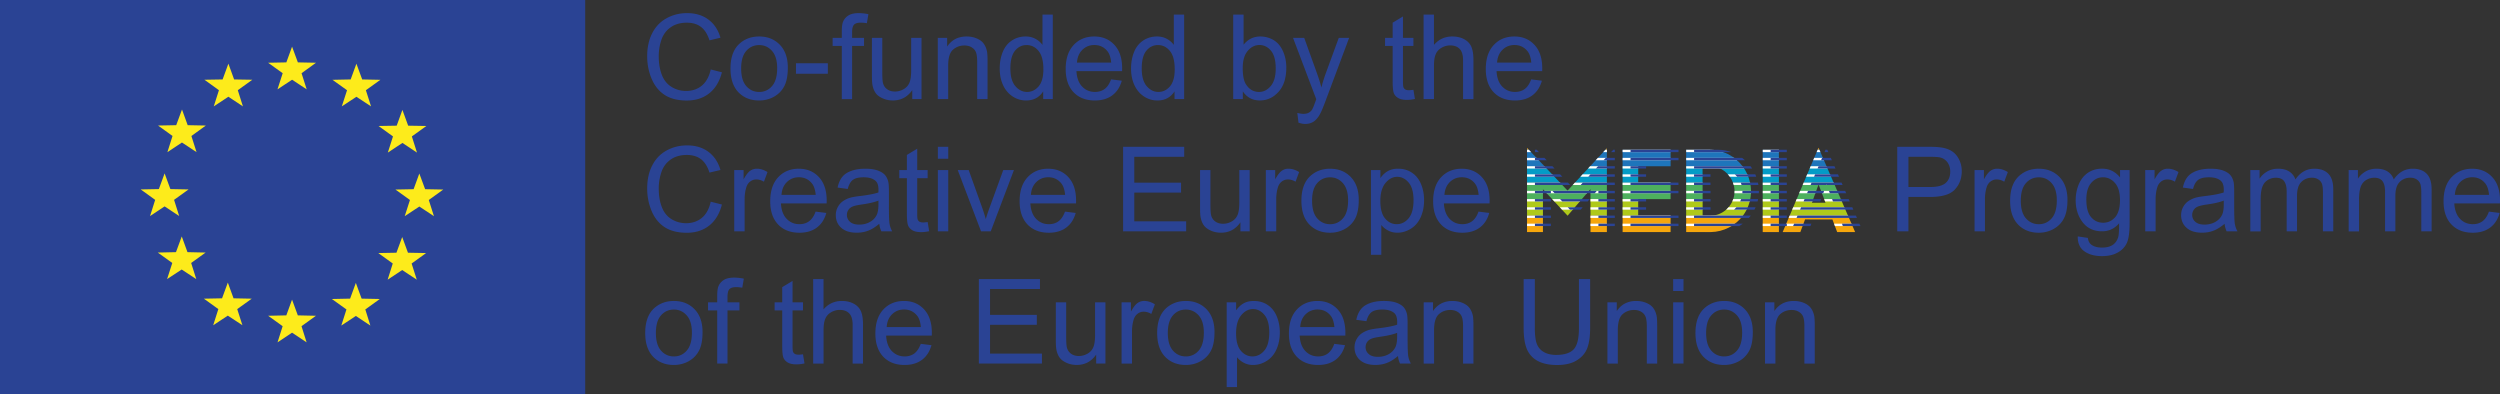 <?xml version="1.0" encoding="UTF-8"?> <svg xmlns="http://www.w3.org/2000/svg" version="1.1" id="Layer_1" x="0" y="0" viewBox="0 0 1058.68 166.95" xml:space="preserve"><rect x="0" y="0" width="1058.68" height="166.95" fill="#333333" stroke="none"/><style>.st0{fill:#2a4394}.st1{fill:#fdeb1b}.st2{fill:#f6a60c}.st3{fill:#afc91a}.st4{fill:#4db05d}.st5{fill:#049bc6}.st6{fill:#1e75bb}.st7{fill:#fff}</style><path class="st0" d="M0 0h247.82v166.95H0z"></path><path class="st1" d="m187.71 80.27-7.68-.15-2.46-6.64-2.42 6.64-7.69.15 6.14 4.42-2.21 6.85 6.19-4.08 6.18 4.09-2.18-6.86zM166.42 57.77l-2.18 6.84 6.18-4.08 6.16 4.09-2.17-6.85 6.15-4.42-7.71-.13-2.44-6.68-2.42 6.68-7.69.13zM144.75 45.04l6.18-4.06 6.2 4.07-2.19-6.84 6.13-4.41-7.69-.16-2.45-6.67-2.43 6.67-7.71.16 6.17 4.41zM123.68 19.76l-2.42 6.66-7.72.15 6.17 4.43-2.2 6.84 6.18-4.08 6.18 4.08L127.7 31l6.12-4.43-7.68-.15zM96.72 26.95l-2.45 6.69-7.7.13 6.14 4.43-2.19 6.86 6.19-4.1 6.16 4.1-2.17-6.86 6.15-4.43-7.71-.13zM70.89 64.43l6.16-4.08 6.18 4.08-2.18-6.84 6.12-4.43-7.69-.15-2.41-6.64-2.45 6.64-7.69.15 6.13 4.42zM69.71 87.4l6.17 4.09-2.17-6.86 6.13-4.41-7.69-.15-2.44-6.65-2.44 6.65-7.68.15 6.12 4.42-2.17 6.86zM87.07 106.95l-7.68-.17-2.42-6.65-2.45 6.65-7.7.17 6.14 4.41-2.2 6.82 6.18-4.05 6.18 4.07-2.17-6.84zM98.9 126.33l-2.42-6.66-2.45 6.66-7.7.15 6.13 4.41-2.18 6.85 6.19-4.08 6.18 4.06-2.19-6.83 6.15-4.41zM126.12 133.55l-2.45-6.67-2.42 6.67-7.69.17 6.13 4.41-2.16 6.85 6.15-4.1 6.16 4.1-2.16-6.85 6.11-4.41zM153.13 126.46l-2.44-6.66-2.43 6.66-7.72.16 6.17 4.42-2.18 6.83 6.16-4.07 6.15 4.07-2.14-6.83 6.13-4.42zM172.76 107.02l-2.44-6.65-2.44 6.65-7.69.14 6.13 4.42-2.16 6.86 6.16-4.09 6.17 4.09-2.18-6.85 6.14-4.43z"></path><path class="st0" d="m300.97 29.41 4.74 1.2c-.99 3.89-2.78 6.86-5.36 8.9-2.58 2.04-5.73 3.06-9.46 3.06-3.86 0-7-.79-9.41-2.36-2.42-1.57-4.26-3.84-5.52-6.82-1.26-2.98-1.89-6.18-1.89-9.6 0-3.73.71-6.98 2.14-9.75 1.42-2.77 3.45-4.88 6.08-6.32 2.63-1.44 5.52-2.16 8.68-2.16 3.58 0 6.59.91 9.03 2.73 2.44 1.82 4.14 4.39 5.1 7.69l-4.66 1.1c-.83-2.6-2.04-4.5-3.61-5.69-1.58-1.19-3.56-1.78-5.96-1.78-2.75 0-5.05.66-6.9 1.98-1.85 1.32-3.15 3.09-3.89 5.31-.75 2.22-1.12 4.51-1.12 6.87 0 3.04.44 5.7 1.33 7.97.89 2.27 2.27 3.97 4.14 5.09a11.64 11.64 0 0 0 6.08 1.69c2.65 0 4.9-.77 6.74-2.29 1.82-1.54 3.06-3.81 3.72-6.82zM309.34 29c0-4.8 1.33-8.36 4-10.67 2.23-1.92 4.95-2.88 8.15-2.88 3.56 0 6.48 1.17 8.74 3.5 2.26 2.34 3.39 5.56 3.39 9.68 0 3.34-.5 5.96-1.5 7.87-1 1.91-2.46 3.4-4.37 4.46-1.91 1.06-4 1.59-6.26 1.59-3.63 0-6.56-1.16-8.8-3.49-2.23-2.33-3.35-5.68-3.35-10.06zm4.52 0c0 3.32.72 5.81 2.17 7.46 1.45 1.65 3.27 2.48 5.47 2.48 2.18 0 4-.83 5.44-2.49 1.45-1.66 2.17-4.19 2.17-7.59 0-3.21-.73-5.64-2.18-7.29-1.46-1.65-3.27-2.48-5.43-2.48-2.2 0-4.02.82-5.47 2.46-1.45 1.65-2.17 4.13-2.17 7.45zM337.07 31.22V26.8h13.5v4.42h-13.5zM356.48 41.96V19.45h-3.88v-3.42h3.88v-2.76c0-1.74.15-3.04.46-3.88.42-1.14 1.17-2.06 2.23-2.77 1.07-.71 2.56-1.06 4.48-1.06 1.24 0 2.6.15 4.1.44l-.66 3.83c-.91-.16-1.77-.24-2.59-.24-1.33 0-2.28.29-2.83.86-.55.57-.83 1.63-.83 3.2v2.39h5.05v3.42h-5.05v22.51h-4.36zM386.32 41.96v-3.81c-2.02 2.93-4.76 4.39-8.23 4.39-1.53 0-2.96-.29-4.28-.88-1.33-.59-2.31-1.32-2.96-2.21-.64-.89-1.09-1.97-1.35-3.26-.18-.86-.27-2.23-.27-4.1V16.03h4.39v14.38c0 2.29.09 3.84.27 4.64.28 1.16.86 2.06 1.76 2.72.89.66 2 .99 3.32.99 1.32 0 2.55-.34 3.71-1.01 1.16-.68 1.97-1.59 2.45-2.76.48-1.16.72-2.85.72-5.07V16.03h4.39v25.93h-3.92zM397.13 41.96V16.03h3.96v3.69c1.9-2.85 4.65-4.27 8.25-4.27 1.56 0 3 .28 4.31.84 1.31.56 2.29 1.3 2.94 2.21.65.91 1.11 1.99 1.37 3.25.16.81.24 2.24.24 4.27v15.94h-4.39V26.19c0-1.79-.17-3.13-.51-4.02-.34-.89-.95-1.59-1.82-2.12-.87-.53-1.89-.79-3.06-.79-1.87 0-3.49.59-4.85 1.78-1.36 1.19-2.04 3.44-2.04 6.76v14.16h-4.4zM441.76 41.96v-3.27c-1.64 2.57-4.06 3.86-7.25 3.86-2.07 0-3.97-.57-5.7-1.71-1.73-1.14-3.08-2.73-4.03-4.77-.95-2.04-1.43-4.39-1.43-7.04 0-2.59.43-4.94 1.29-7.04.86-2.11 2.16-3.72 3.88-4.85 1.72-1.12 3.65-1.69 5.79-1.69 1.56 0 2.95.33 4.17.99 1.22.66 2.21 1.52 2.98 2.58V6.17h4.37v35.79h-4.07zm-13.89-12.94c0 3.32.7 5.8 2.1 7.45 1.4 1.64 3.05 2.46 4.96 2.46 1.92 0 3.55-.79 4.9-2.36 1.34-1.57 2.01-3.97 2.01-7.19 0-3.55-.68-6.15-2.05-7.81-1.37-1.66-3.05-2.49-5.05-2.49-1.95 0-3.58.8-4.9 2.39-1.31 1.6-1.97 4.12-1.97 7.55zM470.5 33.61l4.54.56c-.72 2.65-2.04 4.71-3.98 6.18-1.94 1.46-4.41 2.2-7.42 2.2-3.79 0-6.8-1.17-9.02-3.5-2.22-2.33-3.33-5.61-3.33-9.83 0-4.36 1.12-7.75 3.37-10.16s5.16-3.61 8.74-3.61c3.47 0 6.3 1.18 8.5 3.54 2.2 2.36 3.3 5.68 3.3 9.96 0 .26-.01.65-.02 1.17h-19.34c.16 2.85.97 5.03 2.42 6.54 1.45 1.51 3.25 2.27 5.42 2.27 1.61 0 2.99-.42 4.13-1.27 1.12-.84 2.02-2.19 2.69-4.05zm-14.43-7.1h14.48c-.2-2.18-.75-3.82-1.66-4.91-1.4-1.69-3.21-2.54-5.44-2.54-2.02 0-3.71.68-5.09 2.03-1.38 1.35-2.15 3.16-2.29 5.42zM497.38 41.96v-3.27c-1.64 2.57-4.06 3.86-7.25 3.86-2.07 0-3.97-.57-5.7-1.71-1.73-1.14-3.08-2.73-4.03-4.77-.95-2.04-1.43-4.39-1.43-7.04 0-2.59.43-4.94 1.29-7.04.86-2.11 2.16-3.72 3.88-4.85 1.72-1.12 3.65-1.69 5.79-1.69 1.56 0 2.95.33 4.17.99 1.22.66 2.21 1.52 2.98 2.58V6.17h4.37v35.79h-4.07zm-13.89-12.94c0 3.32.7 5.8 2.1 7.45 1.4 1.64 3.05 2.46 4.96 2.46 1.92 0 3.55-.79 4.9-2.36 1.34-1.57 2.01-3.97 2.01-7.19 0-3.55-.68-6.15-2.05-7.81-1.37-1.66-3.05-2.49-5.05-2.49-1.95 0-3.58.8-4.9 2.39-1.32 1.6-1.97 4.12-1.97 7.55zM526.31 41.96h-4.08V6.17h4.39v12.77c1.86-2.33 4.22-3.49 7.1-3.49 1.59 0 3.1.32 4.53.96 1.42.64 2.6 1.55 3.52 2.71.92 1.16 1.64 2.57 2.16 4.21.52 1.64.78 3.4.78 5.27 0 4.44-1.1 7.88-3.3 10.3-2.2 2.42-4.83 3.64-7.91 3.64-3.06 0-5.46-1.28-7.2-3.83v3.25zm-.05-13.16c0 3.11.42 5.35 1.27 6.74 1.38 2.26 3.25 3.39 5.62 3.39 1.92 0 3.58-.83 4.98-2.5 1.4-1.67 2.1-4.15 2.1-7.46 0-3.38-.67-5.88-2.01-7.49-1.34-1.61-2.97-2.42-4.87-2.42-1.92 0-3.58.83-4.98 2.5-1.41 1.67-2.11 4.08-2.11 7.24zM549.87 51.95l-.49-4.13c.96.26 1.8.39 2.51.39.98 0 1.76-.16 2.34-.49.59-.33 1.07-.78 1.44-1.37.28-.44.72-1.53 1.34-3.27.08-.24.21-.6.39-1.07l-9.84-25.98h4.74l5.4 15.02c.7 1.9 1.33 3.91 1.88 6.01.5-2.02 1.11-3.99 1.81-5.91l5.54-15.11h4.39l-9.86 26.37c-1.06 2.85-1.88 4.81-2.47 5.88-.78 1.45-1.68 2.51-2.69 3.19-1.01.68-2.21 1.01-3.61 1.01-.84-.01-1.78-.19-2.82-.54zM598.55 38.03l.63 3.88c-1.24.26-2.34.39-3.32.39-1.6 0-2.83-.25-3.71-.76-.88-.5-1.5-1.17-1.86-1.99-.36-.82-.54-2.55-.54-5.19V19.45h-3.22v-3.42h3.22V9.61l4.37-2.64v9.06h4.42v3.42h-4.42v15.16c0 1.25.08 2.06.23 2.42.15.36.41.64.76.86.35.21.85.32 1.5.32.5-.01 1.14-.07 1.94-.18zM602.85 41.96V6.17h4.39v12.84c2.05-2.38 4.64-3.56 7.76-3.56 1.92 0 3.59.38 5 1.14 1.42.76 2.43 1.8 3.04 3.14.61 1.33.92 3.27.92 5.81v16.43h-4.39V25.53c0-2.2-.48-3.8-1.43-4.8s-2.3-1.5-4.04-1.5c-1.3 0-2.53.34-3.67 1.01-1.15.68-1.97 1.59-2.45 2.75-.49 1.16-.73 2.75-.73 4.79v14.18h-4.4zM648.4 33.61l4.54.56c-.72 2.65-2.04 4.71-3.98 6.18-1.94 1.46-4.41 2.2-7.42 2.2-3.79 0-6.8-1.17-9.02-3.5-2.22-2.33-3.33-5.61-3.33-9.83 0-4.36 1.12-7.75 3.37-10.16s5.16-3.61 8.74-3.61c3.47 0 6.3 1.18 8.5 3.54 2.2 2.36 3.3 5.68 3.3 9.96 0 .26-.01.65-.02 1.17h-19.34c.16 2.85.97 5.03 2.42 6.54 1.45 1.51 3.25 2.27 5.42 2.27 1.61 0 2.99-.42 4.13-1.27 1.12-.84 2.02-2.19 2.69-4.05zm-14.43-7.1h14.48c-.2-2.18-.75-3.82-1.66-4.91-1.4-1.69-3.21-2.54-5.44-2.54-2.02 0-3.71.68-5.09 2.03-1.38 1.35-2.14 3.16-2.29 5.42zM300.97 85.41l4.74 1.2c-.99 3.89-2.78 6.86-5.36 8.9-2.58 2.04-5.73 3.06-9.46 3.06-3.86 0-7-.79-9.41-2.36-2.42-1.57-4.26-3.85-5.52-6.82-1.26-2.98-1.89-6.18-1.89-9.59 0-3.73.71-6.98 2.14-9.75 1.42-2.78 3.45-4.88 6.08-6.32 2.63-1.44 5.52-2.16 8.68-2.16 3.58 0 6.59.91 9.03 2.73 2.44 1.82 4.14 4.39 5.1 7.69l-4.66 1.1c-.83-2.6-2.04-4.5-3.61-5.69-1.58-1.19-3.56-1.78-5.96-1.78-2.75 0-5.05.66-6.9 1.98-1.85 1.32-3.15 3.09-3.89 5.31-.75 2.22-1.12 4.51-1.12 6.87 0 3.04.44 5.7 1.33 7.97.89 2.27 2.27 3.97 4.14 5.09a11.63 11.63 0 0 0 6.08 1.68c2.65 0 4.9-.76 6.74-2.29 1.82-1.53 3.06-3.81 3.72-6.82zM310.93 97.96V72.03h3.96v3.93c1.01-1.84 1.94-3.05 2.79-3.64.86-.59 1.8-.88 2.82-.88 1.48 0 2.99.47 4.52 1.42l-1.51 4.08c-1.07-.63-2.15-.95-3.22-.95-.96 0-1.82.29-2.59.87-.77.58-1.31 1.38-1.64 2.41-.49 1.56-.73 3.27-.73 5.13v13.57h-4.4zM345.38 89.61l4.54.56c-.72 2.65-2.04 4.71-3.98 6.18-1.94 1.46-4.41 2.2-7.42 2.2-3.79 0-6.8-1.17-9.02-3.5-2.22-2.34-3.33-5.61-3.33-9.83 0-4.36 1.12-7.75 3.37-10.16s5.16-3.61 8.74-3.61c3.47 0 6.3 1.18 8.5 3.54 2.2 2.36 3.3 5.68 3.3 9.96 0 .26-.01.65-.02 1.17H330.7c.16 2.85.97 5.03 2.42 6.54 1.45 1.51 3.25 2.27 5.42 2.27 1.61 0 2.99-.42 4.13-1.27 1.13-.84 2.04-2.19 2.71-4.05zm-14.43-7.1h14.48c-.2-2.18-.75-3.82-1.66-4.91-1.4-1.69-3.21-2.54-5.44-2.54-2.02 0-3.71.68-5.09 2.03-1.39 1.35-2.15 3.16-2.29 5.42zM372.35 94.76c-1.63 1.38-3.19 2.36-4.7 2.93-1.51.57-3.12.85-4.85.85-2.85 0-5.04-.7-6.57-2.09-1.53-1.39-2.29-3.17-2.29-5.33 0-1.27.29-2.43.87-3.48.58-1.05 1.33-1.89 2.27-2.53.94-.63 1.99-1.11 3.16-1.44.86-.23 2.16-.45 3.91-.66 3.55-.42 6.16-.93 7.84-1.51.02-.6.02-.98.02-1.15 0-1.79-.42-3.05-1.25-3.78-1.12-.99-2.79-1.49-5-1.49-2.07 0-3.59.36-4.58 1.09-.98.72-1.71 2.01-2.18 3.85l-4.3-.59c.39-1.84 1.03-3.32 1.93-4.46.89-1.13 2.19-2 3.88-2.61 1.69-.61 3.65-.91 5.88-.91 2.21 0 4.01.26 5.4.78 1.38.52 2.4 1.18 3.05 1.97.65.79 1.11 1.79 1.37 2.99.15.75.22 2.1.22 4.05v5.86c0 4.09.09 6.67.28 7.75a9.91 9.91 0 0 0 1.11 3.11h-4.59c-.45-.91-.75-1.98-.88-3.2zm-.36-9.81c-1.6.65-3.99 1.21-7.18 1.66-1.81.26-3.08.55-3.83.88-.75.33-1.33.8-1.73 1.43-.41.63-.61 1.32-.61 2.09 0 1.17.44 2.15 1.33 2.93.89.78 2.19 1.17 3.89 1.17 1.69 0 3.2-.37 4.52-1.11 1.32-.74 2.29-1.75 2.91-3.04.47-.99.71-2.46.71-4.39v-1.62zM392.84 94.03l.63 3.88c-1.24.26-2.34.39-3.32.39-1.6 0-2.83-.25-3.71-.76s-1.5-1.17-1.86-1.99c-.36-.82-.54-2.55-.54-5.19V75.45h-3.22v-3.42h3.22v-6.42l4.37-2.64v9.06h4.42v3.42h-4.42v15.16c0 1.25.08 2.06.23 2.42.15.36.41.64.76.85.35.21.85.32 1.5.32.5 0 1.14-.05 1.94-.17zM397.16 67.22v-5.05h4.39v5.05h-4.39zm0 30.74V72.03h4.39v25.93h-4.39zM415.44 97.96l-9.86-25.93h4.64l5.57 15.53c.6 1.68 1.16 3.42 1.66 5.22.39-1.37.94-3.01 1.64-4.93l5.76-15.82h4.52l-9.81 25.93h-4.12zM450.99 89.61l4.54.56c-.72 2.65-2.04 4.71-3.98 6.18-1.94 1.46-4.41 2.2-7.42 2.2-3.79 0-6.8-1.17-9.02-3.5-2.22-2.34-3.33-5.61-3.33-9.83 0-4.36 1.12-7.75 3.37-10.16s5.16-3.61 8.74-3.61c3.47 0 6.3 1.18 8.5 3.54 2.2 2.36 3.3 5.68 3.3 9.96 0 .26-.01.65-.02 1.17h-19.34c.16 2.85.97 5.03 2.42 6.54 1.45 1.51 3.25 2.27 5.42 2.27 1.61 0 2.99-.42 4.13-1.27 1.12-.84 2.02-2.19 2.69-4.05zm-14.43-7.1h14.48c-.2-2.18-.75-3.82-1.66-4.91-1.4-1.69-3.21-2.54-5.44-2.54-2.02 0-3.71.68-5.09 2.03-1.38 1.35-2.14 3.16-2.29 5.42zM475.6 97.96V62.17h25.88v4.22h-21.14v10.96h19.8v4.2h-19.8v12.18h21.97v4.22H475.6zM525.28 97.96v-3.81c-2.02 2.93-4.76 4.39-8.23 4.39-1.53 0-2.96-.29-4.28-.88-1.33-.59-2.31-1.32-2.96-2.21-.64-.89-1.09-1.97-1.35-3.26-.18-.86-.27-2.23-.27-4.1V72.03h4.39v14.38c0 2.29.09 3.84.27 4.64.28 1.16.86 2.06 1.76 2.72.89.66 2 .99 3.32.99 1.32 0 2.55-.34 3.71-1.01 1.16-.67 1.97-1.59 2.45-2.76.48-1.16.72-2.85.72-5.07V72.03h4.39v25.93h-3.92zM536.05 97.96V72.03H540v3.93c1.01-1.84 1.94-3.05 2.8-3.64.85-.59 1.79-.88 2.82-.88 1.48 0 2.99.47 4.52 1.42l-1.51 4.08c-1.07-.63-2.15-.95-3.22-.95-.96 0-1.82.29-2.59.87-.77.58-1.31 1.38-1.64 2.41-.49 1.56-.73 3.27-.73 5.13v13.57h-4.4zM551.11 85c0-4.8 1.33-8.36 4-10.67 2.23-1.92 4.95-2.88 8.15-2.88 3.56 0 6.48 1.17 8.74 3.5 2.26 2.34 3.39 5.56 3.39 9.68 0 3.34-.5 5.96-1.5 7.87-1 1.91-2.46 3.4-4.37 4.46-1.91 1.06-4 1.59-6.26 1.59-3.63 0-6.56-1.16-8.8-3.49-2.23-2.33-3.35-5.68-3.35-10.06zm4.52 0c0 3.32.72 5.81 2.17 7.46 1.45 1.65 3.27 2.48 5.47 2.48 2.18 0 4-.83 5.44-2.49 1.45-1.66 2.17-4.19 2.17-7.59 0-3.21-.73-5.63-2.19-7.29-1.46-1.65-3.27-2.48-5.43-2.48-2.2 0-4.02.82-5.47 2.47-1.44 1.64-2.16 4.12-2.16 7.44zM580.56 107.9V72.03h4v3.37c.94-1.32 2.01-2.31 3.2-2.97 1.19-.66 2.63-.99 4.32-.99 2.21 0 4.17.57 5.86 1.71 1.69 1.14 2.97 2.75 3.83 4.82.86 2.08 1.29 4.35 1.29 6.82 0 2.65-.48 5.04-1.43 7.17-.95 2.12-2.34 3.75-4.15 4.88-1.82 1.13-3.72 1.7-5.73 1.7-1.46 0-2.78-.31-3.94-.93-1.16-.62-2.12-1.4-2.87-2.34v12.62h-4.38zm3.98-22.76c0 3.34.67 5.8 2.03 7.4 1.35 1.6 2.99 2.39 4.91 2.39 1.95 0 3.63-.83 5.02-2.48 1.39-1.65 2.09-4.21 2.09-7.68 0-3.3-.68-5.78-2.04-7.42-1.36-1.64-2.98-2.47-4.87-2.47-1.87 0-3.53.88-4.97 2.62-1.46 1.77-2.17 4.31-2.17 7.64zM626.11 89.61l4.54.56c-.72 2.65-2.04 4.71-3.98 6.18-1.94 1.46-4.41 2.2-7.42 2.2-3.79 0-6.8-1.17-9.02-3.5-2.22-2.34-3.33-5.61-3.33-9.83 0-4.36 1.12-7.75 3.37-10.16s5.16-3.61 8.74-3.61c3.47 0 6.3 1.18 8.5 3.54 2.2 2.36 3.3 5.68 3.3 9.96 0 .26-.01.65-.02 1.17h-19.34c.16 2.85.97 5.03 2.42 6.54 1.45 1.51 3.25 2.27 5.42 2.27 1.61 0 2.99-.42 4.13-1.27 1.12-.84 2.02-2.19 2.69-4.05zm-14.43-7.1h14.48c-.2-2.18-.75-3.82-1.66-4.91-1.4-1.69-3.21-2.54-5.44-2.54-2.02 0-3.71.68-5.09 2.03-1.38 1.35-2.14 3.16-2.29 5.42zM803.43 97.96V62.17h13.5c2.38 0 4.19.11 5.44.34 1.76.29 3.23.85 4.42 1.67s2.14 1.97 2.87 3.45c.72 1.48 1.09 3.11 1.09 4.88 0 3.04-.97 5.62-2.91 7.73-1.94 2.11-5.44 3.16-10.5 3.16h-9.18v14.55h-4.73zm4.74-18.77h9.25c3.06 0 5.23-.57 6.52-1.71 1.29-1.14 1.93-2.74 1.93-4.81 0-1.5-.38-2.78-1.13-3.84-.76-1.07-1.75-1.77-2.99-2.11-.8-.21-2.27-.32-4.42-.32h-9.16v12.79zM836.17 97.96V72.03h3.96v3.93c1.01-1.84 1.94-3.05 2.79-3.64.86-.59 1.79-.88 2.82-.88 1.48 0 2.99.47 4.52 1.42l-1.51 4.08c-1.07-.63-2.15-.95-3.22-.95-.96 0-1.82.29-2.59.87-.77.58-1.31 1.38-1.64 2.41-.49 1.56-.73 3.27-.73 5.13v13.57h-4.4zM851.23 85c0-4.8 1.33-8.36 4-10.67 2.23-1.92 4.95-2.88 8.15-2.88 3.56 0 6.48 1.17 8.74 3.5 2.26 2.34 3.39 5.56 3.39 9.68 0 3.34-.5 5.96-1.5 7.87-1 1.91-2.46 3.4-4.37 4.46-1.91 1.06-4 1.59-6.26 1.59-3.63 0-6.56-1.16-8.8-3.49-2.23-2.33-3.35-5.68-3.35-10.06zm4.52 0c0 3.32.72 5.81 2.17 7.46 1.45 1.65 3.27 2.48 5.47 2.48 2.18 0 4-.83 5.44-2.49 1.45-1.66 2.17-4.19 2.17-7.59 0-3.21-.73-5.63-2.18-7.29-1.46-1.65-3.27-2.48-5.43-2.48-2.2 0-4.02.82-5.47 2.47-1.45 1.64-2.17 4.12-2.17 7.44zM879.87 100.11l4.27.63c.18 1.32.67 2.28 1.49 2.88 1.09.81 2.58 1.22 4.47 1.22 2.03 0 3.6-.41 4.71-1.22 1.11-.81 1.86-1.95 2.25-3.42.23-.9.33-2.77.32-5.64-1.92 2.26-4.31 3.39-7.18 3.39-3.56 0-6.32-1.29-8.28-3.86-1.95-2.57-2.93-5.66-2.93-9.25 0-2.47.45-4.76 1.34-6.85.89-2.09 2.19-3.71 3.89-4.85 1.7-1.14 3.7-1.71 5.99-1.71 3.06 0 5.58 1.24 7.57 3.71v-3.12h4.05v22.41c0 4.04-.41 6.9-1.23 8.58-.82 1.69-2.12 3.02-3.91 3.99-1.78.98-3.98 1.46-6.58 1.46-3.09 0-5.59-.7-7.5-2.09-1.88-1.36-2.8-3.46-2.74-6.26zm3.64-15.58c0 3.4.67 5.88 2.03 7.45 1.35 1.56 3.04 2.34 5.08 2.34 2.02 0 3.71-.78 5.08-2.33s2.05-3.99 2.05-7.31c0-3.17-.7-5.57-2.11-7.18-1.41-1.61-3.11-2.42-5.09-2.42-1.95 0-3.61.79-4.98 2.38-1.38 1.59-2.06 3.95-2.06 7.07zM908.44 97.96V72.03h3.96v3.93c1.01-1.84 1.94-3.05 2.79-3.64.86-.59 1.79-.88 2.82-.88 1.48 0 2.99.47 4.52 1.42l-1.51 4.08c-1.07-.63-2.15-.95-3.22-.95-.96 0-1.82.29-2.59.87-.77.58-1.31 1.38-1.64 2.41-.49 1.56-.73 3.27-.73 5.13v13.57h-4.4zM942.05 94.76c-1.63 1.38-3.19 2.36-4.7 2.93-1.5.57-3.12.85-4.85.85-2.85 0-5.04-.7-6.57-2.09-1.53-1.39-2.29-3.17-2.29-5.33 0-1.27.29-2.43.87-3.48.58-1.05 1.33-1.89 2.27-2.53.94-.63 1.99-1.11 3.16-1.44.86-.23 2.16-.45 3.91-.66 3.55-.42 6.16-.93 7.84-1.51.02-.6.02-.98.02-1.15 0-1.79-.42-3.05-1.25-3.78-1.12-.99-2.79-1.49-5-1.49-2.07 0-3.59.36-4.58 1.09-.99.72-1.71 2.01-2.19 3.85l-4.3-.59c.39-1.84 1.03-3.32 1.93-4.46.89-1.13 2.19-2 3.88-2.61 1.69-.61 3.65-.91 5.88-.91 2.21 0 4.01.26 5.4.78 1.38.52 2.4 1.18 3.05 1.97.65.79 1.11 1.79 1.37 2.99.15.75.22 2.1.22 4.05v5.86c0 4.09.09 6.67.28 7.75a9.91 9.91 0 0 0 1.11 3.11h-4.59c-.44-.91-.74-1.98-.87-3.2zm-.36-9.81c-1.6.65-3.99 1.21-7.18 1.66-1.81.26-3.08.55-3.83.88-.75.33-1.33.8-1.73 1.43-.41.63-.61 1.32-.61 2.09 0 1.17.44 2.15 1.33 2.93.89.78 2.18 1.17 3.89 1.17 1.69 0 3.2-.37 4.52-1.11 1.32-.74 2.29-1.75 2.91-3.04.47-.99.71-2.46.71-4.39v-1.62zM952.94 97.96V72.03h3.93v3.64c.81-1.27 1.9-2.29 3.25-3.06s2.89-1.16 4.61-1.16c1.92 0 3.5.4 4.72 1.2 1.23.8 2.09 1.91 2.6 3.34 2.05-3.03 4.72-4.54 8.01-4.54 2.57 0 4.55.71 5.93 2.14 1.38 1.42 2.08 3.62 2.08 6.58v17.8h-4.37V81.63c0-1.76-.14-3.02-.43-3.8-.29-.77-.8-1.39-1.55-1.87-.75-.47-1.63-.71-2.64-.71-1.82 0-3.34.61-4.54 1.82-1.21 1.21-1.81 3.15-1.81 5.82v15.06h-4.39V81.12c0-1.95-.36-3.42-1.07-4.39-.72-.98-1.89-1.46-3.52-1.46-1.24 0-2.38.33-3.43.98-1.05.65-1.81 1.6-2.28 2.86-.47 1.25-.71 3.06-.71 5.42v13.45h-4.39zM994.59 97.96V72.03h3.93v3.64c.81-1.27 1.9-2.29 3.25-3.06s2.89-1.16 4.61-1.16c1.92 0 3.5.4 4.72 1.2 1.23.8 2.09 1.91 2.6 3.34 2.05-3.03 4.72-4.54 8.01-4.54 2.57 0 4.55.71 5.93 2.14 1.38 1.42 2.08 3.62 2.08 6.58v17.8h-4.37V81.63c0-1.76-.14-3.02-.43-3.8-.29-.77-.8-1.39-1.55-1.87-.75-.47-1.63-.71-2.64-.71-1.82 0-3.34.61-4.54 1.82-1.21 1.21-1.81 3.15-1.81 5.82v15.06H1010V81.12c0-1.95-.36-3.42-1.07-4.39-.72-.98-1.89-1.46-3.52-1.46-1.24 0-2.38.33-3.43.98-1.05.65-1.81 1.6-2.28 2.86-.47 1.25-.71 3.06-.71 5.42v13.45h-4.4zM1053.99 89.61l4.54.56c-.72 2.65-2.04 4.71-3.98 6.18-1.94 1.46-4.41 2.2-7.42 2.2-3.79 0-6.8-1.17-9.02-3.5-2.22-2.34-3.33-5.61-3.33-9.83 0-4.36 1.12-7.75 3.37-10.16s5.16-3.61 8.74-3.61c3.47 0 6.3 1.18 8.5 3.54 2.2 2.36 3.3 5.68 3.3 9.96 0 .26-.01.65-.02 1.17h-19.34c.16 2.85.97 5.03 2.42 6.54 1.45 1.51 3.25 2.27 5.42 2.27 1.61 0 2.99-.42 4.13-1.27 1.12-.84 2.03-2.19 2.69-4.05zm-14.43-7.1h14.48c-.2-2.18-.75-3.82-1.66-4.91-1.4-1.69-3.21-2.54-5.44-2.54-2.02 0-3.71.68-5.09 2.03-1.38 1.35-2.14 3.16-2.29 5.42zM273.23 141c0-4.8 1.33-8.36 4-10.67 2.23-1.92 4.95-2.88 8.15-2.88 3.56 0 6.48 1.17 8.74 3.5 2.26 2.34 3.39 5.56 3.39 9.68 0 3.34-.5 5.96-1.5 7.87-1 1.91-2.46 3.4-4.37 4.46-1.91 1.06-4 1.59-6.26 1.59-3.63 0-6.56-1.16-8.8-3.49-2.23-2.33-3.35-5.68-3.35-10.06zm4.52 0c0 3.32.72 5.81 2.17 7.46 1.45 1.65 3.27 2.48 5.47 2.48 2.18 0 4-.83 5.44-2.49 1.45-1.66 2.17-4.19 2.17-7.59 0-3.21-.73-5.64-2.19-7.29-1.46-1.65-3.27-2.48-5.43-2.48-2.2 0-4.02.82-5.47 2.47-1.44 1.64-2.16 4.12-2.16 7.44zM303.72 153.96v-22.51h-3.88v-3.42h3.88v-2.76c0-1.74.15-3.04.46-3.88.42-1.14 1.17-2.06 2.23-2.77 1.07-.71 2.56-1.06 4.48-1.06 1.24 0 2.6.15 4.1.44l-.66 3.83c-.91-.16-1.77-.24-2.59-.24-1.33 0-2.28.29-2.83.85-.55.57-.83 1.64-.83 3.2v2.39h5.05v3.42h-5.05v22.51h-4.36zM340.05 150.03l.63 3.88c-1.24.26-2.34.39-3.32.39-1.6 0-2.83-.25-3.71-.76-.88-.5-1.5-1.17-1.86-1.99-.36-.82-.54-2.55-.54-5.19v-14.92h-3.22v-3.42h3.22v-6.42l4.37-2.64v9.06h4.42v3.42h-4.42v15.16c0 1.25.08 2.06.23 2.42.15.36.41.64.76.85.35.21.85.32 1.5.32.5.01 1.14-.04 1.94-.16zM344.35 153.96v-35.79h4.39v12.84c2.05-2.38 4.64-3.56 7.76-3.56 1.92 0 3.59.38 5 1.14 1.42.76 2.43 1.8 3.04 3.14.61 1.33.92 3.27.92 5.81v16.43h-4.39v-16.43c0-2.2-.48-3.8-1.43-4.8s-2.3-1.5-4.04-1.5c-1.3 0-2.53.34-3.67 1.01-1.15.67-1.97 1.59-2.45 2.75-.49 1.16-.73 2.75-.73 4.79v14.18h-4.4zM389.91 145.61l4.54.56c-.72 2.65-2.04 4.71-3.98 6.18-1.94 1.46-4.41 2.2-7.42 2.2-3.79 0-6.8-1.17-9.02-3.5-2.22-2.34-3.33-5.61-3.33-9.83 0-4.36 1.12-7.75 3.37-10.16s5.16-3.61 8.74-3.61c3.47 0 6.3 1.18 8.5 3.54 2.2 2.36 3.3 5.68 3.3 9.96 0 .26-.01.65-.02 1.17h-19.34c.16 2.85.97 5.03 2.42 6.54 1.45 1.51 3.25 2.27 5.42 2.27 1.61 0 2.99-.42 4.13-1.27 1.11-.84 2.02-2.19 2.69-4.05zm-14.43-7.1h14.48c-.2-2.18-.75-3.82-1.66-4.91-1.4-1.69-3.21-2.54-5.44-2.54-2.02 0-3.71.68-5.09 2.03-1.39 1.35-2.15 3.16-2.29 5.42zM414.52 153.96v-35.79h25.88v4.22h-21.14v10.96h19.8v4.2h-19.8v12.18h21.97v4.22h-26.71zM464.2 153.96v-3.81c-2.02 2.93-4.76 4.39-8.23 4.39-1.53 0-2.96-.29-4.28-.88-1.33-.59-2.31-1.32-2.96-2.21-.64-.89-1.09-1.97-1.35-3.26-.18-.86-.27-2.23-.27-4.1v-16.06h4.39v14.38c0 2.29.09 3.84.27 4.64.28 1.16.86 2.06 1.76 2.72.89.66 2 .99 3.32.99 1.32 0 2.55-.34 3.71-1.01 1.16-.67 1.97-1.59 2.45-2.76.48-1.16.72-2.85.72-5.07v-13.89h4.39v25.93h-3.92zM474.96 153.96v-25.93h3.96v3.93c1.01-1.84 1.94-3.05 2.8-3.64.85-.59 1.79-.88 2.82-.88 1.48 0 2.99.47 4.52 1.42l-1.51 4.08c-1.07-.63-2.15-.95-3.22-.95-.96 0-1.82.29-2.59.87-.77.58-1.31 1.38-1.64 2.41-.49 1.56-.73 3.27-.73 5.13v13.57h-4.41zM490.03 141c0-4.8 1.33-8.36 4-10.67 2.23-1.92 4.95-2.88 8.15-2.88 3.56 0 6.48 1.17 8.74 3.5 2.26 2.34 3.39 5.56 3.39 9.68 0 3.34-.5 5.96-1.5 7.87-1 1.91-2.46 3.4-4.37 4.46-1.91 1.06-4 1.59-6.26 1.59-3.63 0-6.56-1.16-8.8-3.49-2.23-2.33-3.35-5.68-3.35-10.06zm4.51 0c0 3.32.72 5.81 2.17 7.46 1.45 1.65 3.27 2.48 5.47 2.48 2.18 0 4-.83 5.44-2.49 1.45-1.66 2.17-4.19 2.17-7.59 0-3.21-.73-5.64-2.19-7.29-1.46-1.65-3.27-2.48-5.43-2.48-2.2 0-4.02.82-5.47 2.47-1.43 1.64-2.16 4.12-2.16 7.44zM519.47 163.9v-35.86h4v3.37c.94-1.32 2.01-2.31 3.2-2.97 1.19-.66 2.63-.99 4.32-.99 2.21 0 4.17.57 5.86 1.71 1.69 1.14 2.97 2.75 3.83 4.82.86 2.08 1.29 4.35 1.29 6.82 0 2.65-.48 5.04-1.43 7.17-.95 2.12-2.34 3.75-4.15 4.88-1.82 1.13-3.72 1.7-5.73 1.7-1.46 0-2.78-.31-3.94-.93-1.16-.62-2.12-1.4-2.87-2.34v12.62h-4.38zm3.98-22.76c0 3.34.67 5.8 2.03 7.4 1.35 1.6 2.99 2.39 4.91 2.39 1.95 0 3.63-.83 5.02-2.48 1.39-1.65 2.09-4.21 2.09-7.68 0-3.3-.68-5.78-2.04-7.42-1.36-1.64-2.98-2.47-4.87-2.47-1.87 0-3.53.88-4.97 2.62-1.45 1.76-2.17 4.31-2.17 7.64zM565.03 145.61l4.54.56c-.72 2.65-2.04 4.71-3.98 6.18-1.94 1.46-4.41 2.2-7.42 2.2-3.79 0-6.8-1.17-9.02-3.5-2.22-2.34-3.33-5.61-3.33-9.83 0-4.36 1.12-7.75 3.37-10.16s5.16-3.61 8.74-3.61c3.47 0 6.3 1.18 8.5 3.54 2.2 2.36 3.3 5.68 3.3 9.96 0 .26-.01.65-.02 1.17h-19.34c.16 2.85.97 5.03 2.42 6.54 1.45 1.51 3.25 2.27 5.42 2.27 1.61 0 2.99-.42 4.13-1.27 1.12-.84 2.02-2.19 2.69-4.05zm-14.43-7.1h14.48c-.2-2.18-.75-3.82-1.66-4.91-1.4-1.69-3.21-2.54-5.44-2.54-2.02 0-3.71.68-5.09 2.03-1.38 1.35-2.14 3.16-2.29 5.42zM592.01 150.76c-1.63 1.38-3.19 2.36-4.7 2.93-1.5.57-3.12.85-4.85.85-2.85 0-5.04-.7-6.57-2.09-1.53-1.39-2.29-3.17-2.29-5.33 0-1.27.29-2.43.87-3.48.58-1.05 1.33-1.89 2.27-2.53.94-.63 1.99-1.11 3.16-1.44.86-.23 2.16-.45 3.91-.66 3.55-.42 6.16-.93 7.84-1.51.02-.6.02-.98.02-1.15 0-1.79-.42-3.05-1.25-3.78-1.12-.99-2.79-1.49-5-1.49-2.07 0-3.59.36-4.58 1.09-.99.72-1.71 2.01-2.19 3.85l-4.3-.59c.39-1.84 1.03-3.32 1.93-4.46.89-1.13 2.19-2 3.88-2.61 1.69-.61 3.65-.91 5.88-.91 2.21 0 4.01.26 5.4.78 1.38.52 2.4 1.18 3.05 1.97.65.79 1.11 1.79 1.37 2.99.15.75.22 2.1.22 4.05v5.86c0 4.09.09 6.67.28 7.75a9.91 9.91 0 0 0 1.11 3.11h-4.59c-.45-.91-.74-1.98-.87-3.2zm-.37-9.81c-1.6.65-3.99 1.21-7.18 1.66-1.81.26-3.09.55-3.83.88-.75.33-1.33.8-1.73 1.43-.41.63-.61 1.32-.61 2.09 0 1.17.44 2.15 1.33 2.93.89.78 2.18 1.17 3.89 1.17 1.69 0 3.2-.37 4.52-1.11 1.32-.74 2.29-1.75 2.91-3.04.47-.99.71-2.46.71-4.39v-1.62zM602.89 153.96v-25.93h3.96v3.69c1.9-2.85 4.65-4.27 8.25-4.27 1.56 0 3 .28 4.31.84 1.31.56 2.29 1.3 2.94 2.21.65.91 1.11 1.99 1.37 3.25.16.81.24 2.24.24 4.27v15.94h-4.39v-15.77c0-1.79-.17-3.13-.51-4.02-.34-.89-.95-1.59-1.82-2.12-.87-.53-1.89-.79-3.06-.79-1.87 0-3.49.59-4.85 1.78-1.36 1.19-2.04 3.44-2.04 6.76v14.16h-4.4zM668.64 118.17h4.74v20.68c0 3.6-.41 6.45-1.22 8.57s-2.28 3.84-4.41 5.16c-2.12 1.33-4.91 1.99-8.36 1.99-3.35 0-6.1-.58-8.23-1.73-2.13-1.16-3.65-2.83-4.57-5.02-.91-2.19-1.37-5.18-1.37-8.97v-20.68h4.74v20.65c0 3.11.29 5.4.87 6.87.58 1.47 1.57 2.61 2.98 3.41 1.41.8 3.13 1.2 5.16 1.2 3.48 0 5.96-.79 7.45-2.37 1.48-1.58 2.22-4.61 2.22-9.11v-20.65zM680.7 153.96v-25.93h3.96v3.69c1.9-2.85 4.65-4.27 8.25-4.27 1.56 0 3 .28 4.31.84 1.31.56 2.29 1.3 2.94 2.21.65.91 1.11 1.99 1.37 3.25.16.81.24 2.24.24 4.27v15.94h-4.39v-15.77c0-1.79-.17-3.13-.51-4.02-.34-.89-.95-1.59-1.82-2.12-.87-.53-1.89-.79-3.06-.79-1.87 0-3.49.59-4.85 1.78-1.36 1.19-2.04 3.44-2.04 6.76v14.16h-4.4zM708.53 123.22v-5.05h4.39v5.05h-4.39zm0 30.74v-25.93h4.39v25.93h-4.39zM717.98 141c0-4.8 1.33-8.36 4-10.67 2.23-1.92 4.95-2.88 8.15-2.88 3.56 0 6.48 1.17 8.74 3.5 2.26 2.34 3.39 5.56 3.39 9.68 0 3.34-.5 5.96-1.5 7.87-1 1.91-2.46 3.4-4.37 4.46-1.91 1.06-4 1.59-6.26 1.59-3.63 0-6.56-1.16-8.8-3.49-2.23-2.33-3.35-5.68-3.35-10.06zm4.52 0c0 3.32.72 5.81 2.17 7.46 1.45 1.65 3.27 2.48 5.47 2.48 2.18 0 4-.83 5.44-2.49 1.45-1.66 2.17-4.19 2.17-7.59 0-3.21-.73-5.64-2.18-7.29-1.46-1.65-3.27-2.48-5.43-2.48-2.2 0-4.02.82-5.47 2.47-1.45 1.64-2.17 4.12-2.17 7.44zM747.43 153.96v-25.93h3.96v3.69c1.9-2.85 4.65-4.27 8.25-4.27 1.56 0 3 .28 4.31.84 1.31.56 2.29 1.3 2.94 2.21.65.91 1.11 1.99 1.37 3.25.16.81.24 2.24.24 4.27v15.94h-4.39v-15.77c0-1.79-.17-3.13-.51-4.02-.34-.89-.95-1.59-1.82-2.12-.87-.53-1.89-.79-3.06-.79-1.87 0-3.49.59-4.85 1.78-1.36 1.19-2.04 3.44-2.04 6.76v14.16h-4.4z"></path><g><path class="st2" d="m680.47 62.76-.61.66h.61zM654.04 70.4h-7.38v-6.98h.73l-.74-.79v12.71-4.94z"></path><path class="st0" d="m646.66 91.32-.01-6.98v13.94h6.74-6.74zM680.47 70.4h-7.09zM673.53 98.3l6.22-.02h-6.22zM687.13 98.29l12.21-.01h-12.21zM687.12 70.4h20.34v.01h-20.34zM746.46 98.28h6.86v.02h-6.86zM746.46 70.4h6.86v.01h-6.86z"></path><path class="st2" d="m770.07 62.58-.35.84h.74z"></path><path class="st0" d="m785.6 98.28-.32-.75.31.75zM766.76 70.4h6.72v.01h-6.72zM777.99 98.29l4.6-.01h-4.6zM754.9 98.29h7.49v-.01h-7.48zM714.04 98.28l10.11.01c.09 0 .18-.01.27-.01h-10.38zM737.93 70.4s-.01 0-.01-.01h-23.88v.01h23.89zM785.59 98.28h-3 3.01zM782.58 91.32l2.7 6.21-2.7-6.21z"></path><path class="st2" d="m646.66 91.32-.01 6.96h6.74v-6.96z"></path><path class="st0" d="m663.83 91.34.03-.02h-.05z"></path><path class="st2" d="M680.47 91.32h-6.94v6.96H680.47zM707.46 91.32h-20.33v6.96H707.44zM746.46 91.32h6.86v6.96h-6.86zM785.28 97.53l-2.7-6.21h-24.71l-2.96 6.96h7.48l2-5.36 11.59.02 2.01 5.34h7.6zM738.08 91.32H714.05v6.96h10.37c5.58-.08 10.54-2.79 13.66-6.96z"></path><path class="st0" d="M721.02 91.32h3.32-3.32zM779.54 84.34l3.03 6.98h.01l-3-6.98z"></path><path class="st3" d="m657.31 84.34 6.5 6.98h.05l5.99-6.98zM653.39 84.34h-6.74l.01 6.98h6.73zM673.52 84.34l.01 6.98h6.94v-6.98zM687.13 84.34h6.59v6.98h-6.59zM746.46 84.34h6.86v6.98h-6.86zM773.05 85.84h-5.75l.54-1.5h-7l-2.97 6.98h24.7l-3.03-6.98h-7.04zM733.97 84.34c-1.36 3.97-5.07 6.89-9.43 6.98h13.54a17.1 17.1 0 0 0 3.09-6.98h-7.2zM714.04 84.34h6.97v6.98h-6.97z"></path><path class="st0" d="M782.58 91.32h-.01zM673.53 91.32h6.94v.01h-6.94zM646.66 91.32h6.73v.01h-6.73zM663.81 91.32h.04v.01h-.04zM687.13 91.32h6.59v.01h-6.59zM746.46 91.32h6.86v.01h-6.86zM757.87 91.32h24.71-.01zM724.53 91.32c-.06 0-.11.01-.18.01h13.73v-.01h-13.55zM714.04 91.32h6.97v.01h-6.97z"></path><path class="st0" d="m721.02 91.32 3.34.01c.07 0 .12-.01.18-.01h-3.52zM646.65 77.38zM776.52 77.38l3.02 6.96h.04l-3.03-6.96z"></path><path class="st4" d="M646.65 84.34h6.74v-4.19l3.92 4.19h12.54l3.67-4.24v4.24h6.95v-6.96h-13.56l-3.09 3.33-3.16-3.33h-14.01v6.96zM693.72 84.33l13.72.01v-6.96h-20.32l.01 6.96h6.59zM746.46 77.38h6.86v6.96h-6.86zM760.84 84.34h7l2.27-6.21 2.39 6.21h7.04l-3.02-6.96h-12.73zM741.11 77.38h-7.23c.41 1.14.65 2.36.65 3.61 0 1.18-.2 2.3-.56 3.35h7.21c.2-1.08.32-2.19.32-3.34a17.92 17.92 0 0 0-.39-3.62zM714.04 77.38v6.96h6.98l-.03-6.96z"></path><path class="st0" d="M646.65 75.34v2.04zM776.55 77.38l-3.04-6.98h-.03l3.02 6.98z"></path><path class="st5" d="m660.66 77.38-6.62-6.98h-7.39v6.98zM673.38 70.4l-6.46 6.98h13.55V70.4zM707.44 77.37h-13.72l.03-6.95h13.71v-.02h-20.34v6.98h20.32zM746.46 70.4h6.86v6.97h-6.86zM763.79 77.38h12.71l-3.02-6.98h-6.72zM720.99 77.38v-6.95h3.34c4.37 0 8.1 2.98 9.55 6.95h7.23c-.54-2.57-1.64-4.94-3.17-6.97h-23.89v6.97h6.94z"></path><path class="st0" d="M776.52 77.38h.03-.05zM666.92 77.38h-.01 13.56zM776.52 77.38h-12.73zM773.49 70.4l-3.01-6.98h-.02l3.02 6.98z"></path><path class="st6" d="M680.47 70.4v-6.98h-.61l-6.47 6.98zM646.66 70.4h7.37l-6.64-6.98h-.73zM687.12 63.46h20.34v6.94h-20.34zM753.31 63.46h-6.85v6.94h6.86zM773.48 70.4l-3.02-6.98h-.74l-2.96 6.98zM724.15 63.46l-10.11-.01v6.95h23.88c-3.16-4.2-8.15-6.94-13.77-6.94z"></path><g><path class="st7" d="M647.42 63.41h-.77v1.01h1.73zM680.49 64.42v-1.01h-.65l-.93 1.01zM666.92 77.34l-.93 1.01h14.48v-1.01zM660.66 77.34h-14.01v1.01h14.97zM654.04 70.37h-7.39v1.01h8.34zM680.47 70.37h-7.08l-.94 1.01h8.02zM653.39 84.3h-6.74l.01 1.01h6.73zM669.87 84.3h-12.58l.94 1.01h10.76zM673.53 84.3h6.94v1.01h-6.94zM646.66 91.29h6.73v1.01h-6.73zM673.53 91.29h6.94v1.01h-6.94zM680.49 66.86h-3.85l-.94 1.02h4.77zM650.7 66.86h-4.05v1.02h5.01zM657.32 73.82h-10.67v1.02h11.62zM680.47 73.82h-10.28l-.94 1.02h11.22zM646.65 80.83h6.75v1.01h-6.75zM673.53 80.83h6.94v1.01h-6.94zM672 81.83l.87-1h-18.82l.94 1zM646.66 87.78h6.73v1.01h-6.73zM666.88 87.78h-6.33l.94 1.01h4.52zM673.53 87.78h6.94v1.01h-6.94zM673.53 94.72h6.94v1.02h-6.94zM646.66 94.72h6.73v1.02h-6.73zM687.13 63.42h20.33v1h-20.33zM687.13 77.34h20.31v1.01h-20.31zM693.74 70.38v-.01h-6.61v1.01h6.61zM693.72 85.31V84.3h-.02.02-6.59v1.01zM687.13 91.29h20.33v1.01h-20.33zM687.13 66.86h20.33v1.02h-20.33zM687.13 73.82h6.6v1.02h-6.6zM687.13 80.83h20.31v1.01h-20.31zM687.13 87.78h6.59v1.01h-6.59zM687.13 94.72v1.01h20.31l.02-1.01zM746.48 63.42h6.85v1h-6.85zM746.48 77.34h6.85v1.01h-6.85zM746.48 70.37h6.85v1.01h-6.85zM746.48 84.3h6.85v1.01h-6.85zM746.48 91.29h6.85v1.01h-6.85zM746.48 66.86h6.85v1.02h-6.85zM746.48 73.82h6.85v1.02h-6.85zM746.48 80.83h6.85v1.01h-6.85zM746.48 87.78h6.85v1.01h-6.85zM746.48 94.72h6.85v1.02h-6.85zM770.9 64.42l-.44-1.01h-.74l-.44 1.01zM763.37 78.35h6.66l.09-.25.09.25h6.74l-.43-1.01H763.8zM766.33 71.38h7.6l-.44-1.01h-6.73zM772.88 85.31h7.1l-.44-1.01h-7.05zM760.84 84.3l-.43 1.01h7.07l.37-1.01zM757.43 92.3h25.59l-.44-1.01h-24.72zM767.82 67.88h4.59l-.45-1.02h-3.71zM764.86 74.84h10.56l-.43-1.02h-9.7zM768.75 81.83l.36-1h-6.8l-.43 1zM771.55 81.83h6.91l-.42-1h-6.88zM758.93 88.79h22.56l-.44-1.01h-21.69zM756.42 94.72l-.44 1.01h7.36l.37-1.01zM776.67 94.72l.37 1.01h7.46l-.43-1.01zM724.15 63.42l-10.09-.01v1.01h15.83c-1.81-.64-3.73-1-5.74-1zM714.06 77.34h6.95v1.01h-6.95zM734.17 78.35h7.14c-.07-.34-.12-.67-.2-1.01h-7.27c.13.33.24.66.33 1.01zM738.65 71.38c-.23-.34-.47-.68-.71-1.01h-23.88v1.01h24.59zM714.06 84.3h6.96v1.01h-6.96zM733.58 85.31h7.37c.09-.33.16-.67.22-1.01h-7.19c-.12.34-.26.68-.4 1.01zM725.12 91.29c-.27.02-.52.04-.79.04h-3.31v-.04h-6.97v1.01h23.21c.28-.33.56-.66.82-1.01h-12.96zM735.61 67.88c-.4-.36-.83-.7-1.26-1.02h-20.29v1.02h21.55zM720.99 73.82h-6.93v1.02H721zM732.5 74.84h7.88c-.13-.35-.27-.68-.42-1.02h-8.32c.37.32.56.65.86 1.02zM714.06 80.83h6.96v1.01h-6.96zM734.53 80.97c0 .29-.01.58-.03.86h6.99c.01-.29.02-.58.02-.86 0-.05-.01-.09-.01-.14h-6.97v.14zM731.98 87.78c-.3.36-.64.69-1 1.01h8.63c.18-.34.33-.67.49-1.01h-8.12zM714.06 87.78h6.96v1.01h-6.96zM714.04 94.72v1.02h19.15c.51-.32 1-.66 1.48-1.02h-20.63z"></path><path class="st7" d="M721.02 91.33h3.31c.27 0 .53-.02.79-.04h-4.11v.04z"></path></g><g><path class="st0" d="M650.76 63.41H650v1.01h1.71zM683.82 64.42v-1.01h-.63l-.94 1.01zM670.26 77.34l-.92 1.01h14.48v-1.01zM664 77.34h-14v1.01h14.96zM657.38 70.37H650v1.01h8.33zM683.82 70.37h-7.09l-.93 1.01h8.02zM650 84.3h6.74v1.01H650zM673.22 84.3h-12.58l.95 1.01h10.76zM676.87 84.3h6.96v1.01h-6.96zM650 91.29h6.74v1.01H650zM676.88 91.29h6.95v1.01h-6.95zM683.82 66.86h-3.84l-.94 1.02h4.78zM654.04 66.86H650v1.02h5zM660.66 73.82H650v1.02h11.62zM683.82 73.82h-10.29l-.94 1.02h11.23zM650 80.83h6.75v1.01H650zM676.87 80.83h6.96v1.01h-6.96zM675.33 81.83l.88-1h-18.82l.95 1zM650 87.78h6.74v1.01H650zM670.22 87.78h-6.33l.95 1.01h4.51zM676.88 87.78h6.95v1.01h-6.95zM676.88 94.72v1.01h6.93l.01-1.01zM650 94.72h6.74v1.02H650zM690.48 63.42h20.33v1h-20.33zM690.47 77.33h20.32v1.02h-20.32zM697.09 70.38v-.01h-6.62v1.01h6.61zM697.07 85.31V84.3h-.02.02-6.6v1.01zM690.47 91.29h20.33v1.01h-20.33zM710.81 67.88v-1.02h-20.33l-.01 1.02zM690.47 73.82v1.01h6.6l.01-1.01zM690.47 80.83h20.32v1.01h-20.32zM690.47 87.78h6.6v1.01h-6.6zM690.47 94.72h20.33v1.02h-20.33zM749.81 63.42h6.85v1h-6.85zM749.81 77.34h6.85v1.01h-6.85zM749.81 70.37h6.85v1.01h-6.85zM749.81 84.3h6.86v1.01h-6.86zM749.81 91.29h6.86v1.01h-6.86zM749.81 66.86h6.85v1.02h-6.85zM749.81 73.82h6.85v1.02h-6.85zM749.81 80.83h6.85v1.01h-6.85zM749.81 87.78h6.86v1.01h-6.86zM749.81 94.72h6.86v1.02h-6.86zM774.25 64.42l-.44-1.01h-.76l-.42 1.01zM766.71 78.35h6.66l.09-.25.1.25h6.73l-.43-1.01h-12.72zM769.67 71.38h7.6l-.44-1.01h-6.72zM776.22 85.31h7.1l-.44-1.01h-7.05zM764.18 84.3l-.44 1.01h7.08l.37-1.01zM760.77 92.3h25.59l-.44-1.01h-24.71zM771.16 67.88h4.59l-.44-1.02h-3.72zM768.21 74.84h10.56l-.44-1.02h-9.7zM772.1 81.83l.36-1h-6.81l-.42 1zM774.89 81.83h6.92l-.43-1h-6.88zM762.27 88.79h22.57l-.45-1.01H762.7zM759.76 94.72l-.44 1.01h7.35l.39-1.01zM780.02 94.72l.36 1.01h7.46l-.43-1.01zM727.49 63.42l-10.09-.01v1.01h15.84c-1.81-.64-3.74-1-5.75-1zM717.38 77.34h6.96v1.01h-6.96zM737.52 78.35h7.12c-.05-.34-.12-.67-.19-1.01h-7.28c.14.33.25.66.35 1.01zM741.99 71.38c-.22-.34-.47-.68-.71-1.01H717.4l-.01 1.01h24.6zM724.35 84.3h-6.97v1.01h6.98zM736.92 85.31h7.38c.08-.33.15-.67.21-1.01h-7.19c-.12.34-.26.68-.4 1.01zM728.46 91.29c-.26.02-.51.04-.78.04h-3.32v-.04h-6.98v1.01h23.21c.29-.33.57-.66.83-1.01h-12.96zM738.98 67.88c-.38-.36-.79-.7-1.22-1.02H717.4v1.02h21.58zM717.38 73.82h6.96v1.02h-6.96zM735.64 74.84h8.08c-.13-.35-.27-.68-.41-1.02h-8.69c.38.32.71.65 1.02 1.02zM717.38 80.83h6.97v1.01h-6.97zM737.87 80.97c0 .29-.01.58-.03.86h6.98c.02-.29.02-.58.02-.86v-.14h-6.97v.14zM735.32 87.78c-.3.35-.64.69-1 1.01h8.64c.17-.34.32-.67.48-1.01h-8.12zM717.38 87.78h6.98v1.01h-6.98zM717.38 94.72v1.02h19.16c.5-.32.99-.66 1.47-1.02h-20.63z"></path><path class="st0" d="M724.36 91.33h3.32c.27 0 .52-.02.78-.04h-4.1v.04z"></path></g></g></svg> 